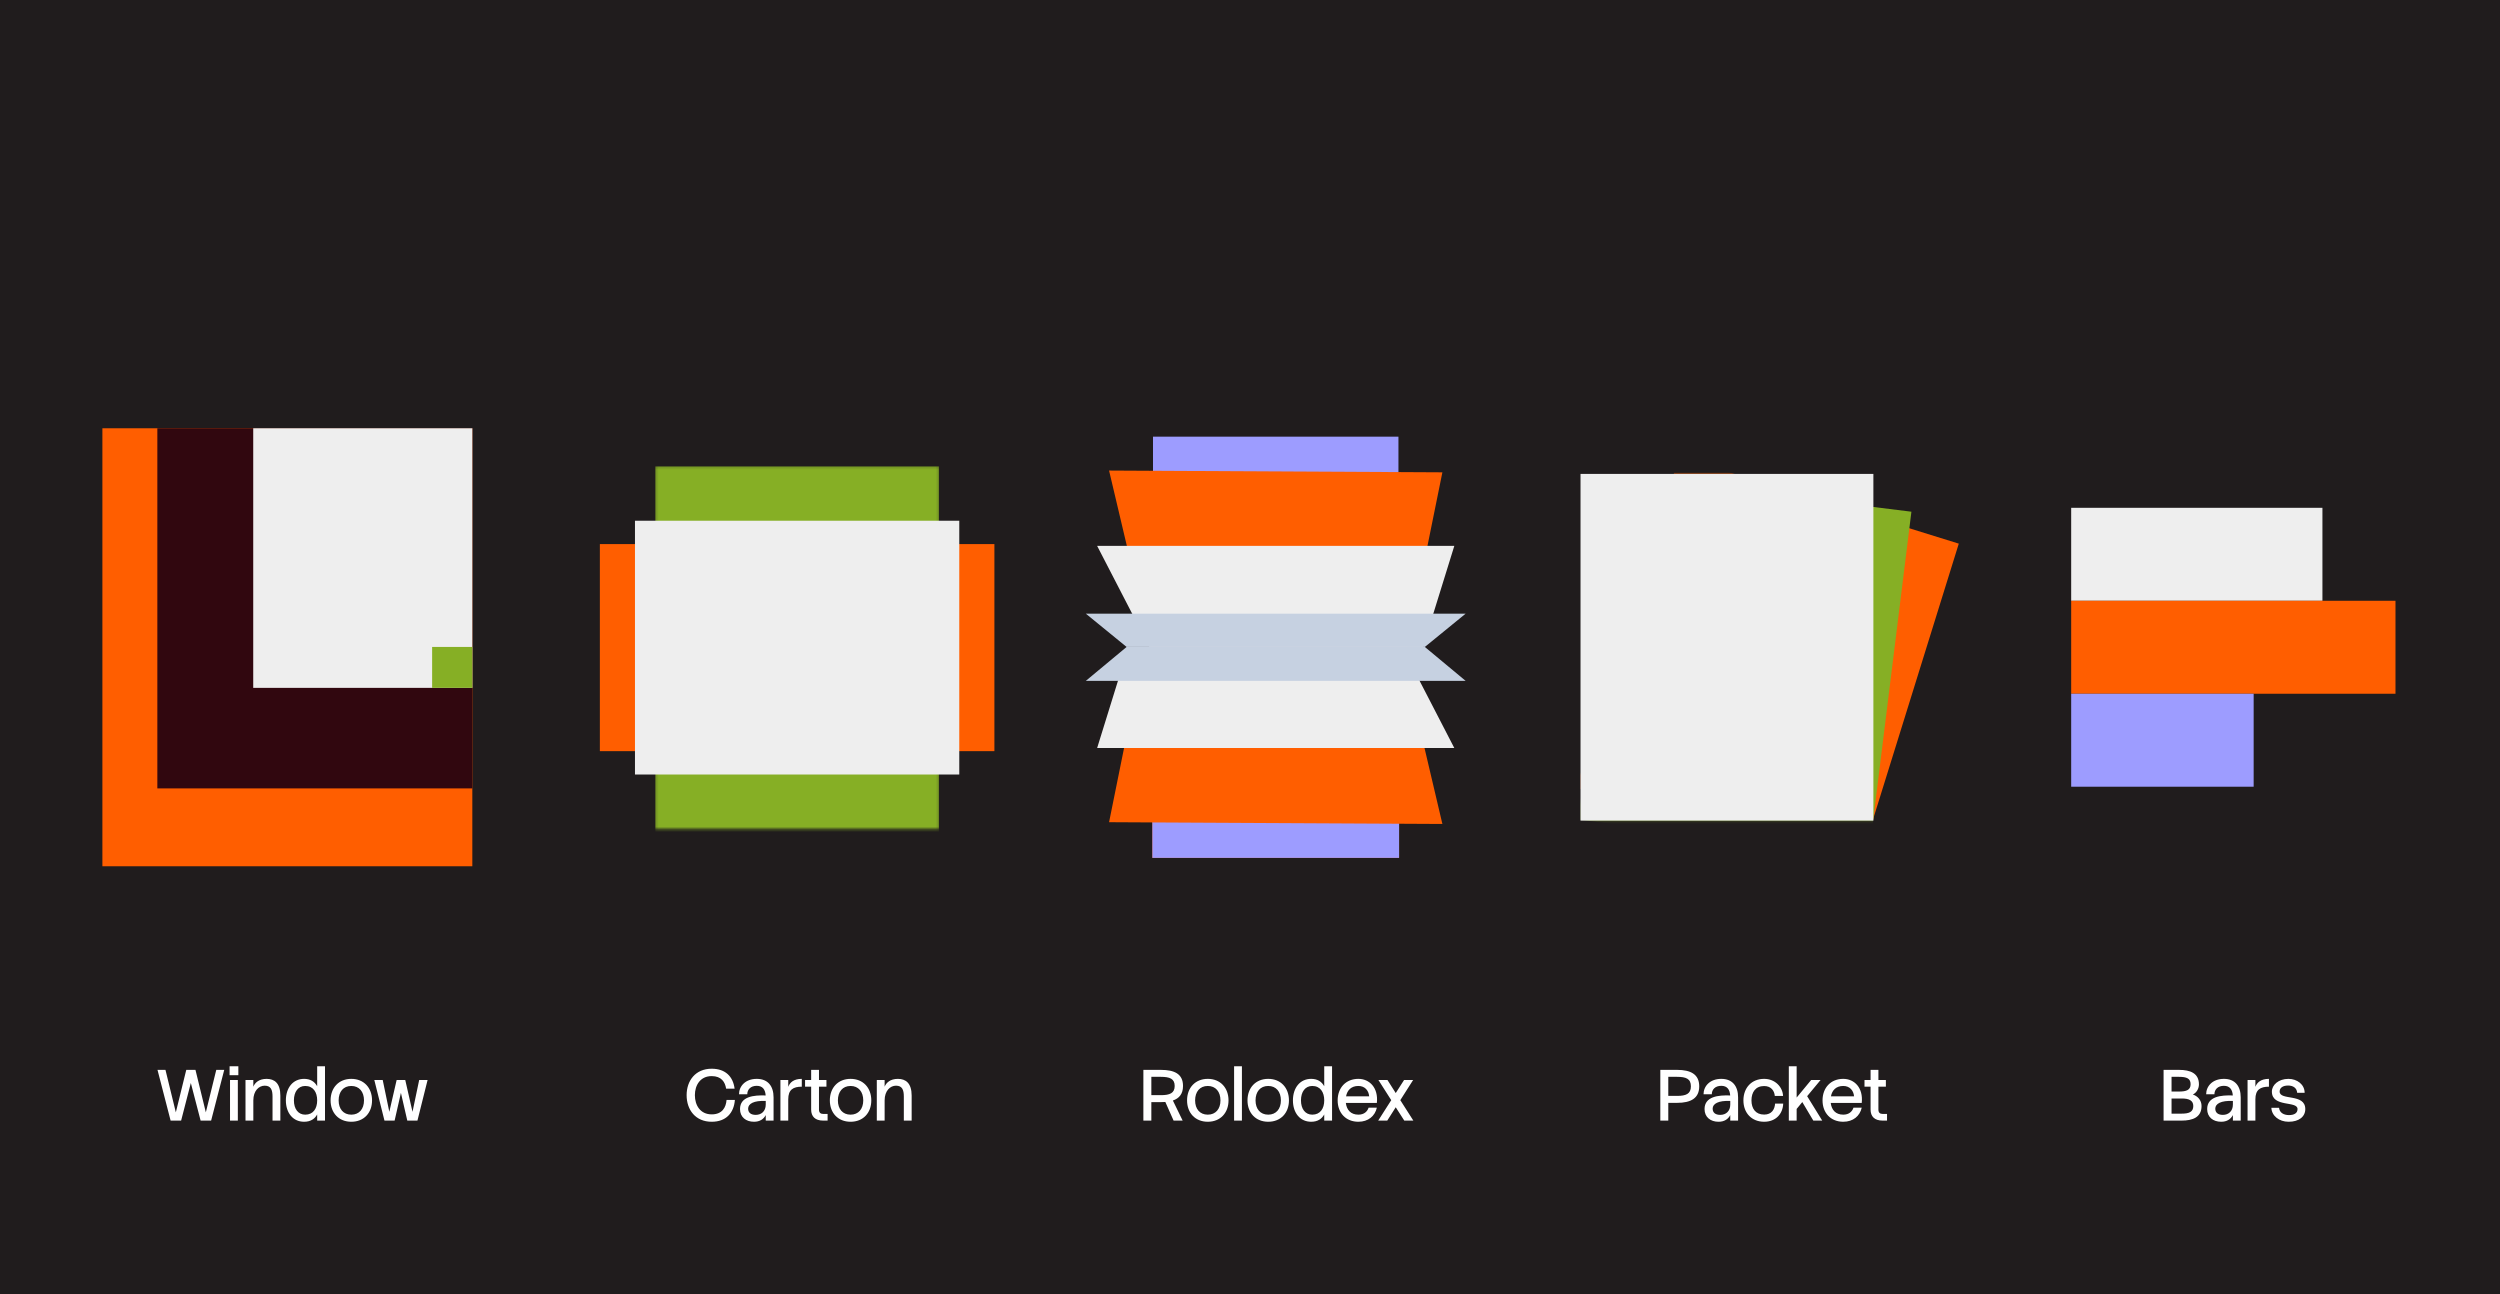 <svg fill="none" height="500" viewBox="0 0 966 500" width="966" xmlns="http://www.w3.org/2000/svg" xmlns:xlink="http://www.w3.org/1999/xlink"><clipPath id="a"><path d="m445.277 249.981h95.325v81.499h-95.325z"/></clipPath><clipPath id="b"><path d="m39.564 165.487h142.946v169.231h-142.946z"/></clipPath><clipPath id="c"><path d="m39.564 165.486h142.944v169.231h-142.944z"/></clipPath><mask id="d" height="141" maskUnits="userSpaceOnUse" width="110" x="253" y="180"><path d="m253.174 180.168h109.673v140.146h-109.673z" fill="#6e1527"/></mask><mask id="e" height="135" maskUnits="userSpaceOnUse" width="152" x="611" y="183"><path d="m611.012 183.118h151.029v133.968h-151.029z" fill="#d9d9d9"/></mask><path d="m0 0h966v500h-966z" fill="#201c1d"/><path d="m800.306 196.218h97.082v35.923h-97.082z" fill="#eee"/><path d="m800.306 232.141h125.311v35.923h-125.311z" fill="#ff5e00"/><path d="m800.306 268.064h70.506v35.923h-70.506z" fill="#9d9cff"/><g clip-path="url(#a)"><path d="m0 0h95.325v81.499h-95.325z" fill="#ff5817" transform="translate(445.277 249.981)"/><path d="m540.602 249.981h-95.325v81.499h95.325z" fill="#9d9cff"/></g><path d="m557.339 318.382-128.798-.684 13.685-67.717h99.013z" fill="#ff5e00"/><path d="m561.947 289.033h-138.014l12.107-39.052h105.73z" fill="#eee"/><path d="m566.313 263.079h-146.746l15.752-13.098h115.242z" fill="#c6d1e1"/><path d="m0 0h94.839v81.256h-94.839z" fill="#9d9cff" transform="matrix(-1 -0 0 -1 540.36 249.981)"/><path d="m428.541 181.823 128.798.682-13.685 67.476h-99.013z" fill="#ff5e00"/><path d="m423.933 210.93h138.015l-12.107 39.051h-105.73z" fill="#eee"/><path d="m419.567 237.126h146.746l-15.752 12.855h-115.242z" fill="#c6d1e1"/><path d="m231.785 210.237h152.451v80.009h-152.451z" fill="#ff5e00"/><g mask="url(#d)"><path d="m253.174 180.168h109.673v145.201h-109.673z" fill="#86af25"/></g><path d="m245.353 201.211h125.311v98.062h-125.311z" fill="#eee"/><g mask="url(#e)"><path d="m0 0h113.159v133.969h-113.159z" fill="#ff5e00" transform="matrix(-.955 -.297 -.297 .955 756.878 210.064)"/><path d="m0 0h113.159v133.969h-113.159z" fill="#86af25" transform="matrix(-.992 -.123 -.123 .992 738.571 197.722)"/></g><path d="m610.714 183.118h113.159v133.969h-113.159z" fill="#eee"/><g clip-path="url(#b)"><g clip-path="url(#c)"><path d="m39.564 165.485h142.944v169.231h-142.944z" fill="#ff5e00"/></g><path d="m60.798 165.486h123.34v139.153h-123.34z" fill="#31070f"/><path d="m97.846 165.486h86.293v100.299h-86.293z" fill="#eee"/><path d="m166.971 249.972h15.813v15.813h-15.813z" fill="#86af25"/></g><g fill="#fff"><path d="m441.802 413.4h6.776c5.236 0 8.54 1.568 8.54 6.216 0 3.052-1.456 4.788-3.92 5.628l3.78 7.756h-3.5l-3.192-7.196c-.532.028-1.12.056-1.708.056h-3.696v7.14h-3.08zm6.776 9.772c3.388 0 5.32-.756 5.32-3.556s-1.932-3.528-5.32-3.528h-3.696v7.084zm18.112 10.276c-4.844 0-8.008-3.416-8.008-8.26 0-4.872 3.164-8.316 8.008-8.316s8.008 3.444 8.008 8.316c0 4.844-3.164 8.26-8.008 8.26zm0-2.744c3.052 0 4.9-2.212 4.9-5.516 0-3.332-1.848-5.572-4.9-5.572-3.08 0-4.9 2.24-4.9 5.572 0 3.304 1.82 5.516 4.9 5.516zm10.164-18.704h3.024v21h-3.024zm13.188 21.448c-4.844 0-8.008-3.416-8.008-8.26 0-4.872 3.164-8.316 8.008-8.316s8.008 3.444 8.008 8.316c0 4.844-3.164 8.26-8.008 8.26zm0-2.744c3.052 0 4.9-2.212 4.9-5.516 0-3.332-1.848-5.572-4.9-5.572-3.08 0-4.9 2.24-4.9 5.572 0 3.304 1.82 5.516 4.9 5.516zm16.603 2.744c-4.312 0-7.056-3.416-7.056-8.26 0-4.872 2.744-8.316 7.056-8.316 2.408 0 4.06 1.064 5.04 2.856v-7.728h3.024v21h-3.024v-2.38c-.924 1.708-2.548 2.828-5.04 2.828zm.42-2.744c3.08 0 4.62-2.352 4.62-5.516 0-3.192-1.54-5.572-4.62-5.572-2.716 0-4.368 2.24-4.368 5.572 0 3.304 1.652 5.516 4.368 5.516zm17.813 2.744c-4.844 0-8.008-3.416-8.008-8.26 0-4.872 3.164-8.316 8.008-8.316 4.256 0 7.784 3.388 7.14 9.296h-11.984c.308 2.66 1.876 4.536 4.844 4.536 2.184 0 3.444-1.176 3.948-2.688h3.192c-.728 3.22-3.332 5.432-7.14 5.432zm0-13.832c-2.744 0-4.312 1.624-4.76 4.004h8.932c-.196-2.24-1.652-4.004-4.172-4.004zm7.741-2.296h3.5l3.192 5.04 3.22-5.04h3.5l-4.956 7.784 5.04 7.896h-3.5l-3.304-5.152-3.276 5.152h-3.5l5.04-7.896z"/><path d="m283.959 425.02c-.392 5.068-3.444 8.428-8.96 8.428-6.244 0-9.688-4.592-9.688-10.276 0-5.628 3.444-10.22 9.688-10.22 5.264 0 8.26 2.996 8.848 7.7h-3.276c-.392-2.52-1.792-4.844-5.572-4.844-4.396 0-6.496 3.5-6.496 7.364 0 3.92 2.1 7.42 6.496 7.42 4.088 0 5.516-2.688 5.74-5.572zm8.451-8.148c4.284 0 6.496 2.772 6.496 7.168v8.96h-3.024v-2.128c-.84 1.596-2.324 2.576-4.536 2.576-3.08 0-5.404-1.764-5.404-4.9 0-4.9 5.376-5.432 9.912-5.264-.168-2.268-1.148-3.724-3.444-3.724-2.408 0-3.668 1.484-3.668 3.276h-3.192c0-3.108 2.436-5.964 6.86-5.964zm-3.332 11.508c0 1.568 1.092 2.408 2.94 2.408 2.184 0 3.864-1.428 3.864-3.976v-1.4c-4.62-.224-6.804 1.092-6.804 2.968zm15.5-3.612v8.232h-3.024v-15.68h3.024v2.632c.588-1.596 2.016-3.08 5.236-3.08v3.024c-3.332 0-5.236 1.148-5.236 4.872zm6.502-7.448h2.352v-3.92h3.024v3.92h2.884v2.576h-2.884v8.848c0 1.148.56 1.68 1.652 1.68h1.68v2.576h-1.708c-3.108 0-4.648-1.596-4.648-4.256v-8.848h-2.352zm17.581 16.128c-4.844 0-8.008-3.416-8.008-8.26 0-4.872 3.164-8.316 8.008-8.316s8.008 3.444 8.008 8.316c0 4.844-3.164 8.26-8.008 8.26zm0-2.744c3.052 0 4.9-2.212 4.9-5.516 0-3.332-1.848-5.572-4.9-5.572-3.08 0-4.9 2.24-4.9 5.572 0 3.304 1.82 5.516 4.9 5.516zm10.135-13.384h3.024v2.576c.644-1.568 2.184-3.024 5.152-3.024 3.024 0 5.292 1.68 5.292 6.468v9.66h-3.024v-9.296c0-2.548-.616-4.2-3.024-4.2-2.24 0-4.396 1.96-4.396 5.684v7.812h-3.024z"/><path d="m65.925 433-5.068-19.6h3.08l4.004 16.408 4.032-16.408h3.556l4.004 16.408 4.032-16.408h3.08l-5.068 19.6h-4.06l-3.78-14.532-3.752 14.532zm22.786-21h3.388v3.444h-3.388zm.168 5.32h3.024v15.68h-3.024zm5.983 0h3.024v2.576c.644-1.568 2.184-3.024 5.152-3.024 3.024 0 5.292 1.68 5.292 6.468v9.66h-3.024v-9.296c0-2.548-.616-4.2-3.024-4.2-2.24 0-4.396 1.96-4.396 5.684v7.812h-3.024zm22.656 16.128c-4.312 0-7.056-3.416-7.056-8.26 0-4.872 2.744-8.316 7.056-8.316 2.408 0 4.06 1.064 5.04 2.856v-7.728h3.024v21h-3.024v-2.38c-.924 1.708-2.548 2.828-5.04 2.828zm.42-2.744c3.08 0 4.62-2.352 4.62-5.516 0-3.192-1.54-5.572-4.62-5.572-2.716 0-4.368 2.24-4.368 5.572 0 3.304 1.652 5.516 4.368 5.516zm17.813 2.744c-4.844 0-8.008-3.416-8.008-8.26 0-4.872 3.164-8.316 8.008-8.316s8.008 3.444 8.008 8.316c0 4.844-3.164 8.26-8.008 8.26zm0-2.744c3.052 0 4.9-2.212 4.9-5.516 0-3.332-1.848-5.572-4.9-5.572-3.08 0-4.9 2.24-4.9 5.572 0 3.304 1.82 5.516 4.9 5.516zm8.886-13.384h3.248l2.548 12.292 2.828-12.292h3.332l2.8 12.292 2.576-12.292h3.248l-3.92 15.68h-3.92l-2.464-10.724-2.436 10.724h-3.92z"/><path d="m641.546 413.4h6.496c5.236 0 8.54 1.708 8.54 6.356s-3.304 6.384-8.54 6.384h-3.416v6.86h-3.08zm6.496 10.052c3.388 0 5.32-.756 5.32-3.696s-1.932-3.668-5.32-3.668h-3.416v7.364zm17.06-6.58c4.284 0 6.496 2.772 6.496 7.168v8.96h-3.024v-2.128c-.84 1.596-2.324 2.576-4.536 2.576-3.08 0-5.404-1.764-5.404-4.9 0-4.9 5.376-5.432 9.912-5.264-.168-2.268-1.148-3.724-3.444-3.724-2.408 0-3.668 1.484-3.668 3.276h-3.192c0-3.108 2.436-5.964 6.86-5.964zm-3.332 11.508c0 1.568 1.092 2.408 2.94 2.408 2.184 0 3.864-1.428 3.864-3.976v-1.4c-4.62-.224-6.804 1.092-6.804 2.968zm27.259-1.96c-.14 4.06-2.94 7.028-7.364 7.028-4.844 0-8.008-3.416-8.008-8.26 0-4.872 3.164-8.316 8.008-8.316 4.256 0 7.168 3.164 7.308 6.608h-3.192c-.14-1.904-1.344-3.836-4.116-3.836-3.304 0-4.9 2.352-4.9 5.544 0 3.164 1.596 5.488 4.9 5.488 2.94 0 4.088-2.044 4.228-4.256zm14.434-9.1-5.18 6.244 5.824 9.436h-3.444l-4.256-7.168-2.184 2.66v4.508h-3.024v-21h3.024v12.096l5.6-6.776zm8.772 16.128c-4.844 0-8.008-3.416-8.008-8.26 0-4.872 3.164-8.316 8.008-8.316 4.256 0 7.784 3.388 7.14 9.296h-11.984c.308 2.66 1.876 4.536 4.844 4.536 2.184 0 3.444-1.176 3.948-2.688h3.192c-.728 3.22-3.332 5.432-7.14 5.432zm0-13.832c-2.744 0-4.312 1.624-4.76 4.004h8.932c-.196-2.24-1.652-4.004-4.172-4.004zm8.205-2.296h2.352v-3.92h3.024v3.92h2.884v2.576h-2.884v8.848c0 1.148.56 1.68 1.652 1.68h1.68v2.576h-1.708c-3.108 0-4.648-1.596-4.648-4.256v-8.848h-2.352z"/><path d="m836.007 413.4h5.964c4.256 0 7.7 1.232 7.7 5.6 0 1.484-.784 3.164-2.352 3.92 1.932.644 3.36 2.24 3.36 4.452 0 4.368-3.444 5.628-7.7 5.628h-6.972zm5.964 2.688h-2.884v5.684h2.94c2.772 0 4.424-.588 4.424-2.828 0-2.212-1.512-2.856-4.48-2.856zm1.064 8.372h-3.948v5.852h3.892c2.8 0 4.508-.616 4.508-2.94 0-2.184-1.708-2.912-4.452-2.912zm16.282-7.588c4.284 0 6.496 2.772 6.496 7.168v8.96h-3.024v-2.128c-.84 1.596-2.324 2.576-4.536 2.576-3.08 0-5.404-1.764-5.404-4.9 0-4.9 5.376-5.432 9.912-5.264-.168-2.268-1.148-3.724-3.444-3.724-2.408 0-3.668 1.484-3.668 3.276h-3.192c0-3.108 2.436-5.964 6.86-5.964zm-3.332 11.508c0 1.568 1.092 2.408 2.94 2.408 2.184 0 3.864-1.428 3.864-3.976v-1.4c-4.62-.224-6.804 1.092-6.804 2.968zm15.499-3.612v8.232h-3.024v-15.68h3.024v2.632c.588-1.596 2.016-3.08 5.236-3.08v3.024c-3.332 0-5.236 1.148-5.236 4.872zm9.145 3.276c.168 1.904 1.82 2.828 3.836 2.828 1.96 0 3.304-.728 3.304-2.324 0-3.304-9.912-.504-9.912-6.776 0-2.52 2.548-4.9 6.384-4.9 3.388 0 6.272 2.184 6.272 5.376h-2.884c-.14-1.904-1.624-2.8-3.5-2.8-2.156 0-3.276.98-3.276 2.324 0 3.612 9.912.588 9.912 6.776 0 2.968-2.492 4.9-6.44 4.9-3.696 0-6.552-2.324-6.664-5.404z"/></g></svg>